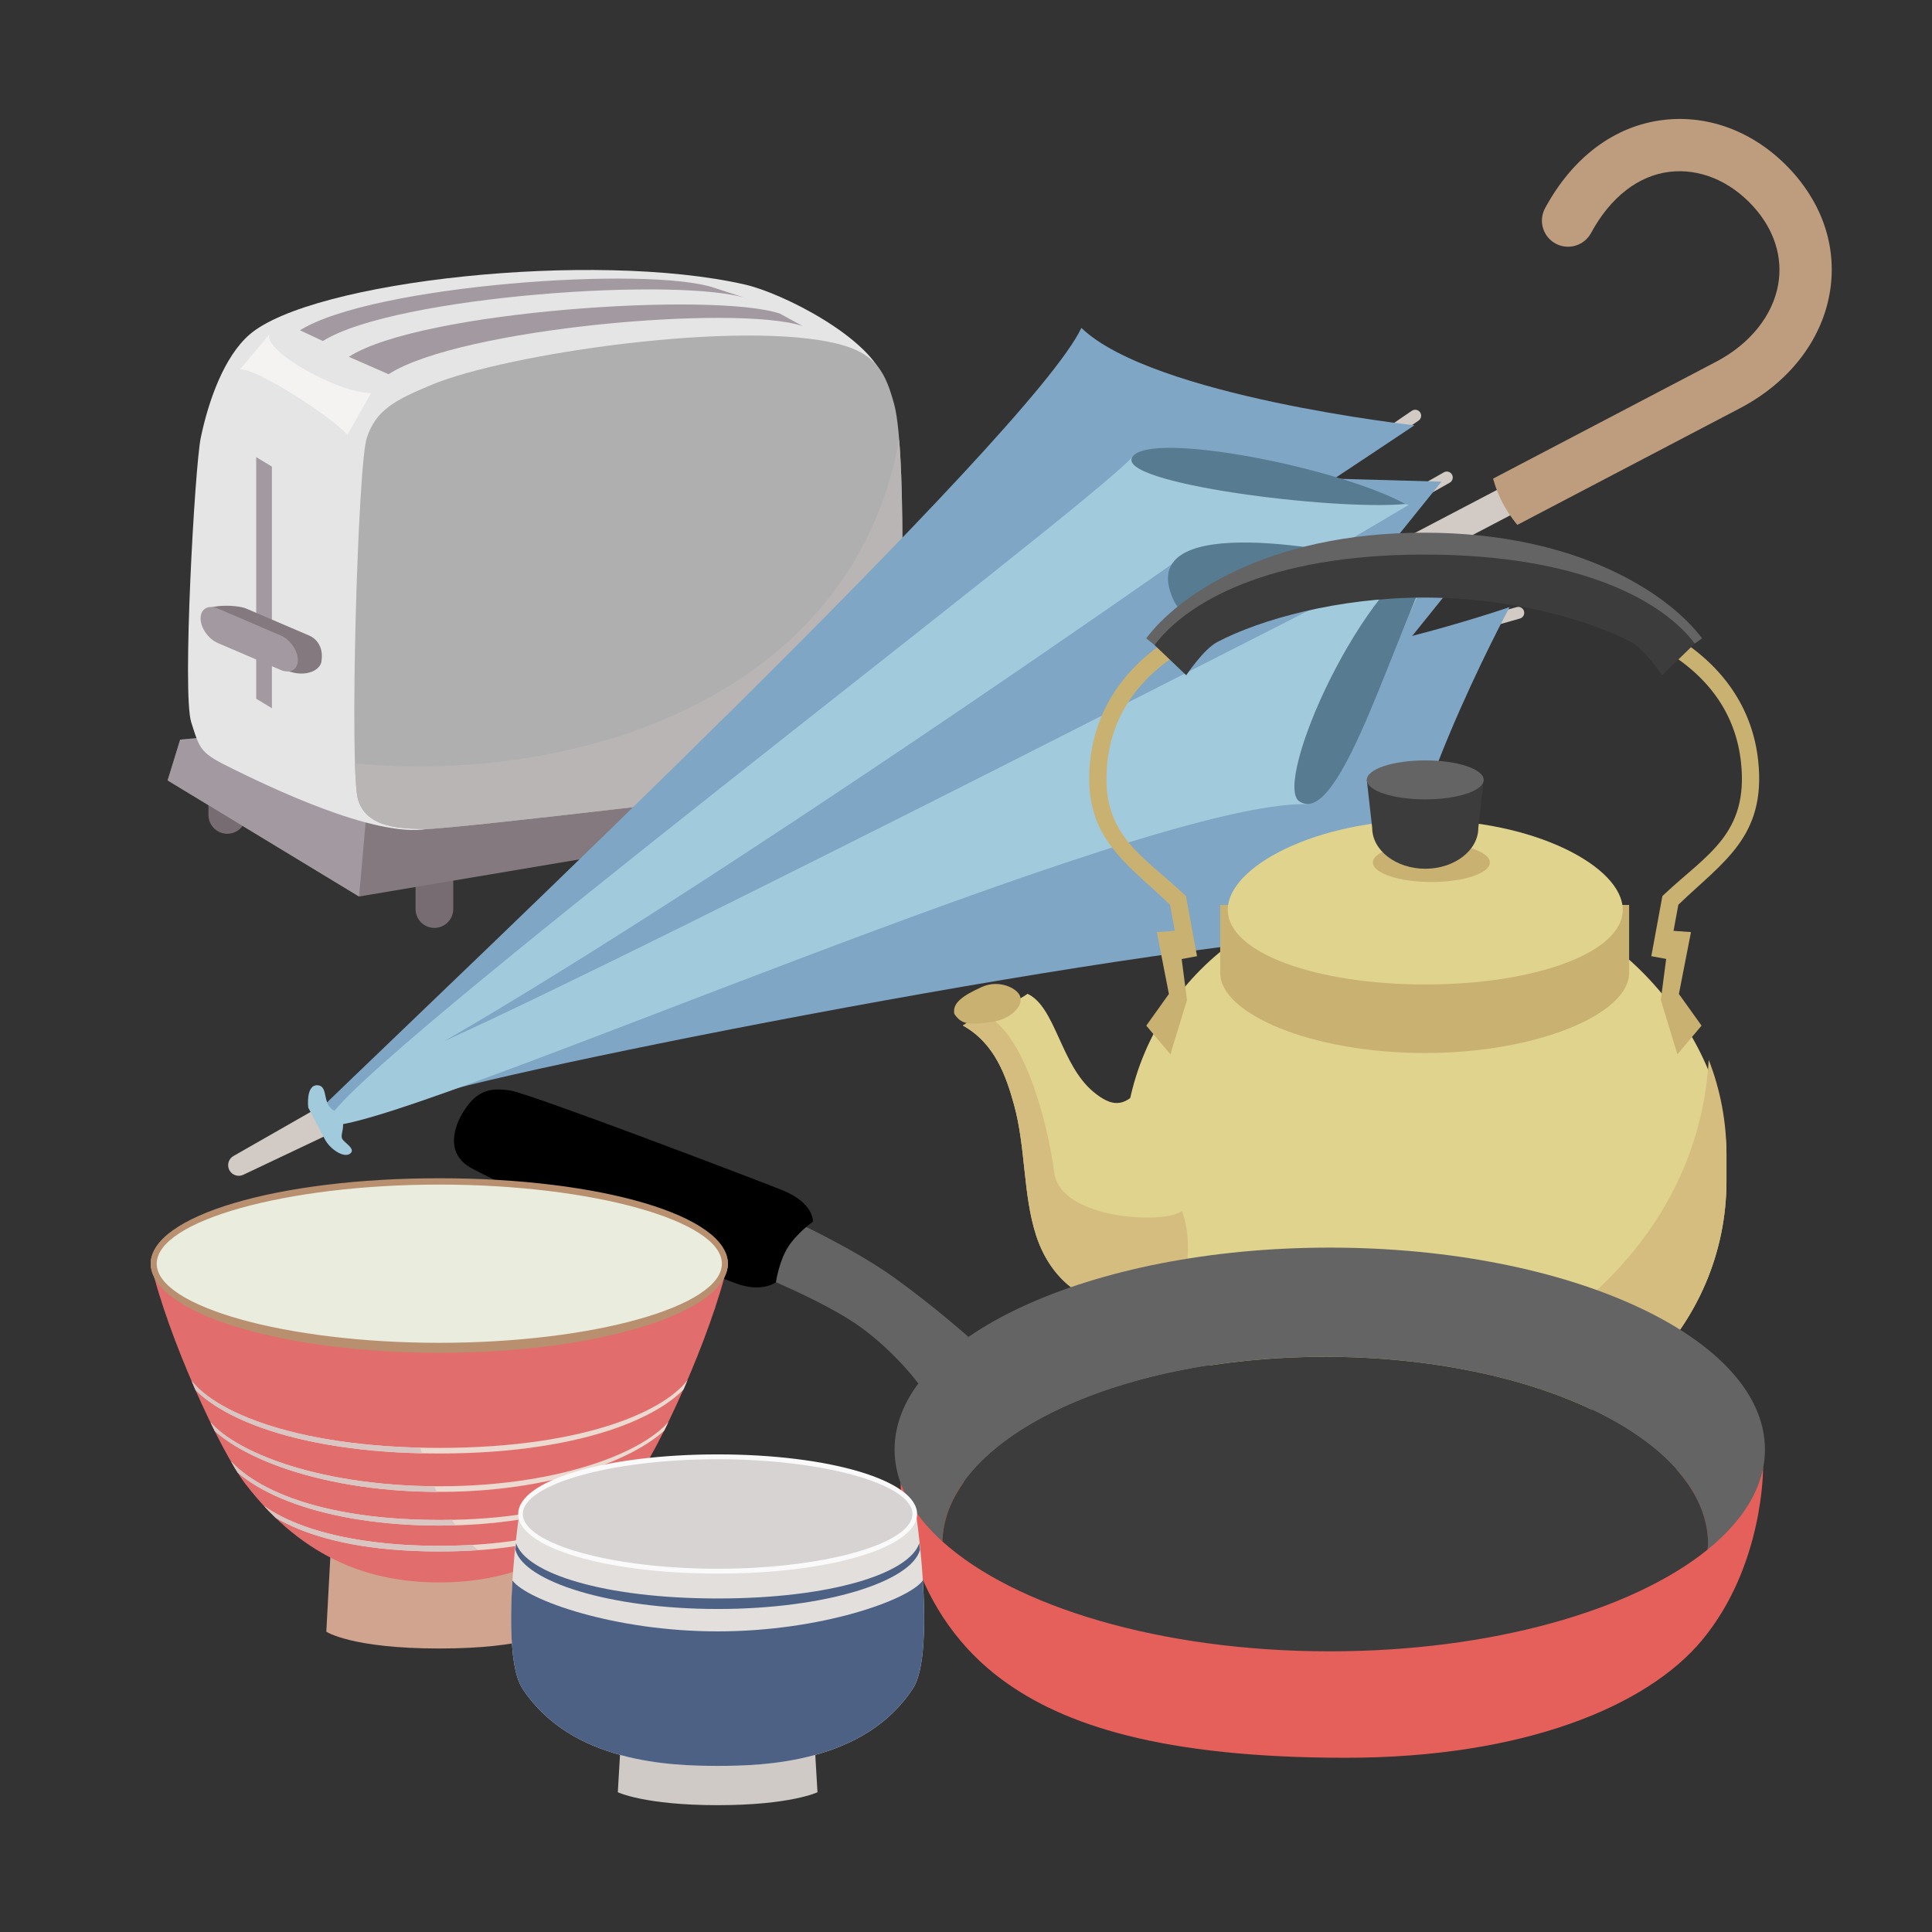 <?xml version="1.0" encoding="UTF-8"?><svg id="_レイヤー_2" xmlns="http://www.w3.org/2000/svg" xmlns:xlink="http://www.w3.org/1999/xlink" viewBox="0 0 100 100"><rect x="0" y="0" width="100" height="100" fill="#333333" stroke="none"/><defs><style>.cls-1{fill:none;}.cls-2{clip-path:url(#clippath);}.cls-3{fill:#ecd9cf;}.cls-4{fill:#eaedde;}.cls-5{fill:#f4f3f1;}.cls-6{fill:#e5605a;}.cls-7{fill:#e3dfdc;}.cls-8{fill:#fbfafa;}.cls-9{fill:#e5e5e6;}.cls-10{fill:#7fa6c4;}.cls-11{fill:#b8906f;}.cls-12{fill:#b8b5b4;}.cls-13{fill:#bd9d7e;}.cls-14{fill:#d0cac7;}.cls-15{fill:#c9b172;}.cls-16{fill:#d0a48f;}.cls-17{fill:#d2cac4;}.cls-18{fill:#d4bd7f;}.cls-19{fill:#d9c5c2;}.cls-20{fill:#afafaf;}.cls-21{fill:#e0d38e;}.cls-22{fill:#e26d6d;}.cls-23{fill:#d6d3d2;}.cls-24{fill:#a2cadd;}.cls-25{fill:#a39aa1;}.cls-26{fill:#646464;}.cls-27{fill:#577b91;}.cls-28{fill:#3c3c3c;}.cls-29{fill:#83797f;}.cls-30{fill:#766c72;}.cls-31{fill:#4c6184;}.cls-32{clip-path:url(#clippath-1);}</style><clipPath id="clippath"><path class="cls-1" d="m22.746,65.409H7.814c.863,3.737,3.567,9.672,4.903,11.407,3.061,3.975,6.576,5.089,10.029,5.089s6.968-1.114,10.029-5.089c1.336-1.735,4.04-7.67,4.903-11.407h-14.932Z"/></clipPath><clipPath id="clippath-1"><path class="cls-1" d="m20.206,65.409c.509,6.67,1.909,15.176,6.774,15.817-1.398.492-2.822.679-4.234.679-3.454,0-6.968-1.114-10.029-5.089-1.336-1.735-4.04-7.67-4.903-11.407h12.393Z"/></clipPath></defs><g id="_レイヤー_2-2"><path class="cls-30" d="m42.787,42.992c0,.538.436.975.975.975h0c.538,0,.975-.436.975-.975v-2.274c0-.538-.436-.975-.975-.975h0c-.538,0-.975.436-.975.975v2.274Z"/><path class="cls-30" d="m21.509,47.053c0,.538.436.975.975.975h0c.538,0,.975-.436.975-.975v-2.274c0-.538-.436-.974-.975-.974h0c-.538,0-.975.436-.975.974v2.274Z"/><path class="cls-30" d="m10.789,42.18c0,.538.436.975.974.975h0c.538,0,.975-.436.975-.975v-2.274c0-.538-.436-.975-.975-.975h0c-.538,0-.974.436-.974.975v2.274Z"/><polygon class="cls-29" points="47.173 38.282 47.498 41.531 18.585 46.403 8.677 40.394 9.327 38.282 43.762 36.495 47.173 38.282"/><polygon class="cls-25" points="18.585 46.403 8.677 40.394 9.327 38.282 19.39 37.311 18.585 46.403"/><path class="cls-9" d="m12.901,17.329c-1.3,1.137-2.112,3.411-2.511,5.336-.307,1.481-.965,13.238-.493,14.718.472,1.48.464,1.589,2.238,2.455,1.634.797,7.219,3.538,9.973,3.069,5.731-.974,18.921-2.723,19.83-2.915,1.259-.267,3.096-.639,3.568-2.215.472-1.576.699-16.765.26-18.117-.704-2.169-5.223-4.476-7.201-4.93-7.797-1.787-22.464-.201-25.664,2.599Z"/><path class="cls-20" d="m22.343,19.916c-1.925.801-2.886,1.312-3.358,2.749-.472,1.437-.917,17.272-.445,18.752.472,1.48,2.309,1.479,3.568,1.49,1.259.011,19.275-2.104,20.534-2.371,1.259-.267,3.096-.639,3.568-2.215.472-1.576.798-14.768.072-17.399-.433-1.567-.88-2.599-2.845-3.107-5.035-1.3-17.217.487-21.094,2.1Z"/><path class="cls-12" d="m18.373,39.516c.031.963.086,1.645.167,1.901.472,1.48,2.309,1.479,3.568,1.49,1.259.011,19.275-2.104,20.534-2.371,1.259-.267,3.096-.639,3.568-2.215.402-1.34.697-11.084.33-15.585-2.388,13.311-16.574,17.859-28.168,16.78Z"/><path class="cls-25" d="m41.554,16.879c-3.411-1.137-17.76.109-21.442,2.491l-2.058-.902c3.682-2.382,18.897-3.375,22.308-2.238l1.191.65Z"/><path class="cls-25" d="m38.738,15.472c-3.397-1.177-18.316-.159-22.026,2.18l-1.185-.556c3.71-2.339,18.087-3.364,21.484-2.186l1.726.562Z"/><polygon class="cls-25" points="13.261 36.166 14.074 36.658 14.074 24.151 13.261 23.66 13.261 36.166"/><path class="cls-29" d="m10.553,31.752c0,.493,1.456,1.321,1.95,1.532l2.346,1.427c1.011.397,1.796-.051,1.796-.544h0c.081-.557-.157-1.063-.651-1.275l-3.249-1.393c-.493-.212-2.193-.241-2.193.253h0Z"/><path class="cls-25" d="m10.382,32.007c0,.493.4,1.065.893,1.276l3.249,1.393c.493.212.893-.017.893-.51h0c0-.493-.4-1.065-.893-1.277l-3.249-1.393c-.493-.212-.893.017-.893.51h0Z"/><path class="cls-5" d="m17.982,22.511c-.722-.866-4.693-3.465-5.559-3.393l1.516-1.805c-.289.866,3.538,3.032,5.27,3.032l-1.227,2.166Z"/><path class="cls-17" d="m16.476,57.326l.688,1.313-4.551,2.158c-.269.141-.601.037-.742-.231h0c-.141-.269-.037-.601.232-.742l4.373-2.498Z"/><path class="cls-17" d="m73.424,21.771c.141-.096.177-.288.081-.428h0c-.096-.141-.288-.177-.429-.081l-1.025.7c-.141.096-.177.288-.081.429h0c.096.14.288.175.428.08l1.026-.7Z"/><path class="cls-17" d="m75.039,24.983c.148-.084.2-.272.116-.42h0c-.084-.148-.272-.2-.42-.116l-1.08.612c-.148.083-.2.272-.116.42h0c.083.147.272.199.419.116l1.081-.612Z"/><path class="cls-17" d="m76.787,29.064c.148-.083.2-.272.116-.419h0c-.084-.148-.272-.201-.42-.117l-1.08.612c-.148.083-.2.272-.117.421h0c.084.147.272.2.42.116l1.081-.612Z"/><path class="cls-17" d="m78.67,32.016c.164-.046.259-.217.212-.38h0c-.046-.164-.217-.259-.38-.212l-1.194.338c-.164.046-.259.217-.213.381h0c.046.163.216.259.38.212l1.195-.339Z"/><polygon class="cls-10" points="74.609 24.931 69.161 31.696 64.689 24.655 74.609 24.931"/><polygon class="cls-10" points="76.337 28.891 70.889 35.657 68.146 29.925 76.337 28.891"/><path class="cls-10" d="m55.971,16.972c-2.554,5.467-32.285,33.547-39.24,40.276-.071.068.024.414-.042.478,1.466,1.056,56.522-35.712,56.522-35.712,0,0-13.558-1.498-17.24-5.042Z"/><path class="cls-10" d="m78.141,31.422s-9.576,3.281-13.583,2.6c-4.034,2.374-6.804,7.909-6.804,7.909l20.386-10.509Z"/><rect class="cls-17" x="22.82" y="38.435" width="59.776" height="1.483" transform="translate(-12.162 28.94) rotate(-27.655)"/><path class="cls-13" d="m78.537,27.168l11.528-6.041c2.511-1.316,4.201-3.475,4.635-5.925.401-2.258-.291-4.506-1.946-6.33-1.804-1.987-4.234-2.958-6.669-2.663-2.513.305-4.684,1.926-6.112,4.566-.356.657-.112,1.477.545,1.833.657.355,1.477.111,1.833-.546.999-1.847,2.441-2.972,4.059-3.168,1.553-.188,3.135.466,4.342,1.795,1.08,1.19,1.537,2.625,1.286,4.04-.287,1.619-1.463,3.078-3.227,4.003l-11.528,6.041s.15.605.496,1.266.759,1.129.759,1.129Z"/><path class="cls-24" d="m72.923,26.13s-13.636-2.449-14.308-2.487c-2.274,2.625-40.797,31.7-41.625,34.349,2.883-.468,55.932-31.862,55.932-31.862Z"/><path class="cls-27" d="m72.738,26.086c-3.709.357-15.069-1.073-14.122-2.443.946-1.37,10.691.56,14.122,2.443Z"/><path class="cls-10" d="m72.475,48.467c-6.009-1.022-43.065,6.178-49.831,8.126-.035-1.807,55.496-25.172,55.496-25.172,0,0-6.484,12-5.666,17.045Z"/><path class="cls-24" d="m74.416,28.398c-.632,2.026-5.774,12.173-6.787,13.225-8.47-.182-45.23,16.159-50.289,16.621-.269.024-.267-.183-.349-.251,1.714-2.202,56.855-29.686,57.425-29.594Z"/><path class="cls-27" d="m74.565,28.227c-2.327,4.202-5.156,14.721-7.318,13.247-1.376-.937,3.22-11.534,7.318-13.247Z"/><path class="cls-24" d="m16.812,58.965s-.724-1.381-.857-1.636c-.047-.464.004-1.175.468-1.158.465.017.347.6.561,1.009.215.409.704.348.765.838.061.489-.141.726-.034.93.107.205.733.528.402.767-.331.239-1.037-.239-1.305-.75Z"/><path class="cls-10" d="m67.735,29.141l-6.581-.288s-23.745,16.701-38.149,25.03c10.752-4.852,49.515-24.73,49.515-24.73l-4.786-.012Z"/><path class="cls-27" d="m72.005,29.163c-3.805-.96-13.233-2.536-11.291,1.833,1.415,3.183,8.012-.463,11.291-1.833Z"/><rect class="cls-21" x="58.18" y="46.192" width="31.182" height="28.508" rx="13.59" ry="13.59"/><path class="cls-18" d="m75.801,74.7h-4.061c-1.865,0-3.644-.381-5.265-1.07,12.068-1.408,21.362-8.515,21.969-18.77.592,1.519.918,3.169.918,4.892v1.387c0,7.458-6.102,13.56-13.56,13.56Z"/><path class="cls-21" d="m49.834,53.079c1.661.914,2.247,2.646,2.642,4.063.625,2.241.466,4.678,1.153,6.801.859,2.655,3.28,4.53,7.185,3.28,1.562-1.874-.573-9.778-1.953-10.7-.703.703-1.276.82-2.277-.018-1.689-1.414-1.949-4.392-3.398-5.064-.96.666-3.353,1.637-3.353,1.637Z"/><path class="cls-18" d="m49.834,53.079c1.661.914,2.247,2.646,2.642,4.063.625,2.241.466,4.678,1.153,6.801.859,2.655,3.28,4.53,7.185,3.28.885-1.588.781-3.41.364-4.556-.703.703-6.283.516-6.612-1.979-.364-2.76-1.666-7.602-3.801-8.227l-.931.617Z"/><path class="cls-15" d="m51.374,52.888c-1.192.175-1.602.158-1.98-.412-.102-.549.396-.925,1.424-1.39.899-.406,1.825.065,1.977.467.209.553-.545,1.207-1.422,1.336Z"/><path class="cls-15" d="m84.323,50.36c0,2.114-4.738,4.144-10.583,4.144s-10.583-2.03-10.583-4.144,4.738-3.827,10.583-3.827,10.583,1.713,10.583,3.827Z"/><rect class="cls-15" x="63.158" y="46.839" width="21.165" height="3.521"/><path class="cls-21" d="m83.993,47.089c0,2.235-4.576,3.867-10.222,3.867s-10.222-1.632-10.222-3.867,4.576-4.646,10.222-4.646,10.222,2.414,10.222,4.646Z"/><ellipse class="cls-15" cx="74.088" cy="44.643" rx="3.026" ry="1.009"/><path class="cls-28" d="m73.771,44.966h0c-1.51,0-2.746-.951-2.746-2.113l-.28-2.486h6.052l-.28,2.486c0,1.162-1.236,2.113-2.746,2.113Z"/><ellipse class="cls-26" cx="73.771" cy="40.367" rx="3.026" ry="1.009"/><polygon class="cls-15" points="59.877 48.245 60.971 48.167 61.439 51.759 60.58 54.571 59.331 53.087 60.502 51.447 59.877 48.245"/><polygon class="cls-15" points="87.525 48.245 86.432 48.167 85.963 51.759 86.822 54.571 88.072 53.087 86.9 51.447 87.525 48.245"/><path class="cls-15" d="m61.078,49.654l-.52-2.825c-2.307-2.223-4.556-3.513-4.131-7.46.29-2.694,1.809-4.935,4.393-6.48l.459.767c-2.367,1.415-3.701,3.369-3.963,5.808-.399,3.704,1.774,4.764,3.962,6.815l.107.101.573,3.112-.879.162Z"/><path class="cls-15" d="m86.351,49.654l-.879-.162.573-3.112.107-.101c2.187-2.051,4.36-3.11,3.962-6.815-.262-2.439-1.596-4.393-3.963-5.808l.459-.767c2.584,1.545,4.103,3.785,4.393,6.48.425,3.947-1.824,5.237-4.132,7.46l-.52,2.825Z"/><path class="cls-26" d="m73.721,29.426c4.439,0,8.591,1.425,10.817,2.597.712.375,3.183,1.289,3.183,1.289l.377-.273c-1.601-2.148-6.222-5.467-14.384-5.467s-12.782,3.319-14.384,5.467l.43.351s1.924-.895,2.636-1.269c2.226-1.172,6.886-2.694,11.325-2.694Z"/><path class="cls-28" d="m73.714,30.93c4.439,0,8.487,1.132,10.713,2.304.712.375,1.601,1.718,1.601,1.718l1.692-1.64c-1.601-2.148-5.845-4.608-14.006-4.608s-12.353,2.538-13.954,4.686l1.64,1.562s.89-1.344,1.601-1.718c2.226-1.172,6.274-2.304,10.713-2.304Z"/><path class="cls-26" d="m50.127,69.198s-1.75-1.562-3.824-3.055c-2.075-1.493-5.148-2.911-5.148-2.911l-2.228,2.612s3.747,1.493,5.6,2.836c1.853,1.343,3.005,2.93,3.005,2.93l2.595-2.413Z"/><path class="cls-6" d="m91.255,75.984s.049,5.055-3.167,8.922c-2.829,3.402-9.208,6.076-18.429,6.076-9.528,0-14.629-1.703-17.789-4.04-5.338-3.948-5.252-10.18-5.252-10.18l44.637-.777Z"/><path class="cls-26" d="m46.303,75.024c0-5.77,10.085-10.448,22.525-10.448,12.44,0,22.525,4.678,22.525,10.448,0,1.888-1.085,3.658-2.974,5.186.006-.098.03-.193.03-.291,0-5.353-8.876-9.693-19.824-9.693-10.853,0-19.658,4.266-19.81,9.555-1.577-1.427-2.473-3.043-2.473-4.758Z"/><path class="cls-28" d="m68.586,70.227c10.948,0,19.824,4.34,19.824,9.693,0,.098-.024.193-.03.291-3.884,3.143-11.182,5.262-19.551,5.262-8.745,0-16.32-2.313-20.052-5.69.152-5.289,8.956-9.555,19.81-9.555Z"/><path d="m42.077,63.233s.077-.97-1.614-1.642c-1.69-.672-13.062-5-14.061-5.149-.999-.149-1.614,0-2.228.821-.615.821-1.153,2.239,0,3.06,1.153.821,12.893,5.803,14.123,6.176,1.229.373,1.866-.131,1.866-.131,0,0,.147-1.045.608-1.791s1.306-1.343,1.306-1.343Z"/><path class="cls-16" d="m17.139,79.827l-.249,4.628s1.281.871,5.848.871,5.849-.871,5.849-.871l-.249-4.628h-11.2Z"/><path class="cls-22" d="m22.738,65.409H7.806c.863,3.737,3.567,9.672,4.903,11.407,3.061,3.975,6.576,5.089,10.029,5.089s6.968-1.114,10.029-5.089c1.336-1.735,4.04-7.67,4.903-11.407h-14.933Z"/><path class="cls-4" d="m7.806,65.409c0,2.376,6.685,4.302,14.932,4.302s14.933-1.926,14.933-4.302-6.686-4.302-14.933-4.302-14.932,1.926-14.932,4.302Z"/><path class="cls-11" d="m22.738,60.986c-8.377,0-14.939,1.943-14.939,4.423s6.562,4.61,14.939,4.61,14.94-2.13,14.94-4.61-6.562-4.423-14.94-4.423Zm0,8.518c-7.928,0-14.626-1.875-14.626-4.095s6.698-4.095,14.626-4.095,14.627,1.875,14.627,4.095-6.698,4.095-14.627,4.095Z"/><g class="cls-2"><path class="cls-3" d="m22.738,74.943c-7.694,0-12.2-2.048-13.131-3.951l-.141.075c.984,2.011,5.469,4.166,13.271,4.166s12.288-2.155,13.271-4.166l-.141-.075c-.931,1.903-5.437,3.951-13.131,3.951Z"/><path class="cls-3" d="m22.738,76.929c-6.497,0-11.127-1.943-12.185-3.772l-.135.086c1.08,1.867,5.766,3.977,12.32,3.977s11.24-2.11,12.32-3.977l-.135-.086c-1.058,1.829-5.688,3.772-12.185,3.772Z"/><path class="cls-3" d="m22.738,78.673c-6.954,0-10.455-2.057-11.34-3.819l-.14.077c1.193,2.374,5.699,4.032,11.48,4.032s10.287-1.659,11.48-4.032l-.14-.077c-.885,1.762-4.386,3.819-11.34,3.819Z"/><path class="cls-3" d="m22.738,80.012c-4.953,0-8.749-1.162-10.153-3.109l-.126.1c.689.955,3.068,3.3,10.279,3.3s9.59-2.345,10.279-3.3l-.126-.1c-1.404,1.947-5.2,3.109-10.153,3.109Z"/></g><g class="cls-32"><path class="cls-19" d="m22.738,74.943c-7.694,0-12.2-2.048-13.131-3.951l-.141.075c.984,2.011,5.469,4.166,13.271,4.166s12.288-2.155,13.271-4.166l-.141-.075c-.931,1.903-5.437,3.951-13.131,3.951Z"/><path class="cls-19" d="m22.738,76.929c-6.497,0-11.127-1.943-12.185-3.772l-.135.086c1.08,1.867,5.766,3.977,12.32,3.977s11.24-2.11,12.32-3.977l-.135-.086c-1.058,1.829-5.688,3.772-12.185,3.772Z"/><path class="cls-19" d="m22.738,78.673c-6.954,0-10.455-2.057-11.34-3.819l-.14.077c1.193,2.374,5.699,4.032,11.48,4.032s10.287-1.659,11.48-4.032l-.14-.077c-.885,1.762-4.386,3.819-11.34,3.819Z"/><path class="cls-19" d="m22.738,80.012c-4.953,0-8.749-1.162-10.153-3.109l-.126.1c.689.955,3.068,3.3,10.279,3.3s9.59-2.345,10.279-3.3l-.126-.1c-1.404,1.947-5.2,3.109-10.153,3.109Z"/></g><path class="cls-14" d="m32.149,89.842l-.171,2.924s1.381.669,5.167.669,5.167-.669,5.167-.669l-.171-2.924h-9.991Z"/><path class="cls-7" d="m37.145,78.364h-10.272c-.494,3.631-.667,7.749.157,9.017,2.521,3.88,7.74,4.021,10.116,4.021s7.595-.141,10.116-4.021c.824-1.268.651-5.386.157-9.017h-10.272Z"/><path class="cls-31" d="m37.145,91.402c2.376,0,7.595-.141,10.116-4.021.567-.872.662-3.092.505-5.575-.74,1.013-5.276,2.634-10.621,2.634s-9.881-1.622-10.621-2.634c-.157,2.483-.061,4.703.505,5.575,2.521,3.88,7.74,4.021,10.116,4.021Z"/><path class="cls-23" d="m26.873,78.364c0,1.634,4.599,2.959,10.272,2.959s10.272-1.325,10.272-2.959-4.599-2.96-10.272-2.96-10.272,1.325-10.272,2.96Z"/><path class="cls-8" d="m26.822,78.364c0,1.73,4.496,3.084,10.323,3.084s10.323-1.355,10.323-3.084-4.496-3.085-10.323-3.085-10.323,1.355-10.323,3.085Zm.239,0c0-1.536,4.58-2.834,10.083-2.834s10.084,1.298,10.084,2.834-4.581,2.834-10.084,2.834-10.083-1.298-10.083-2.834Z"/><path class="cls-31" d="m37.148,83.281c-5.61,0-10.025-1.428-10.471-3.062l.035-.345c.512,1.565,4.547,2.863,10.435,2.863s9.924-1.299,10.435-2.863l.035.345c-.446,1.634-4.86,3.062-10.471,3.062Z"/><rect class="cls-1" width="100" height="100"/></g></svg>